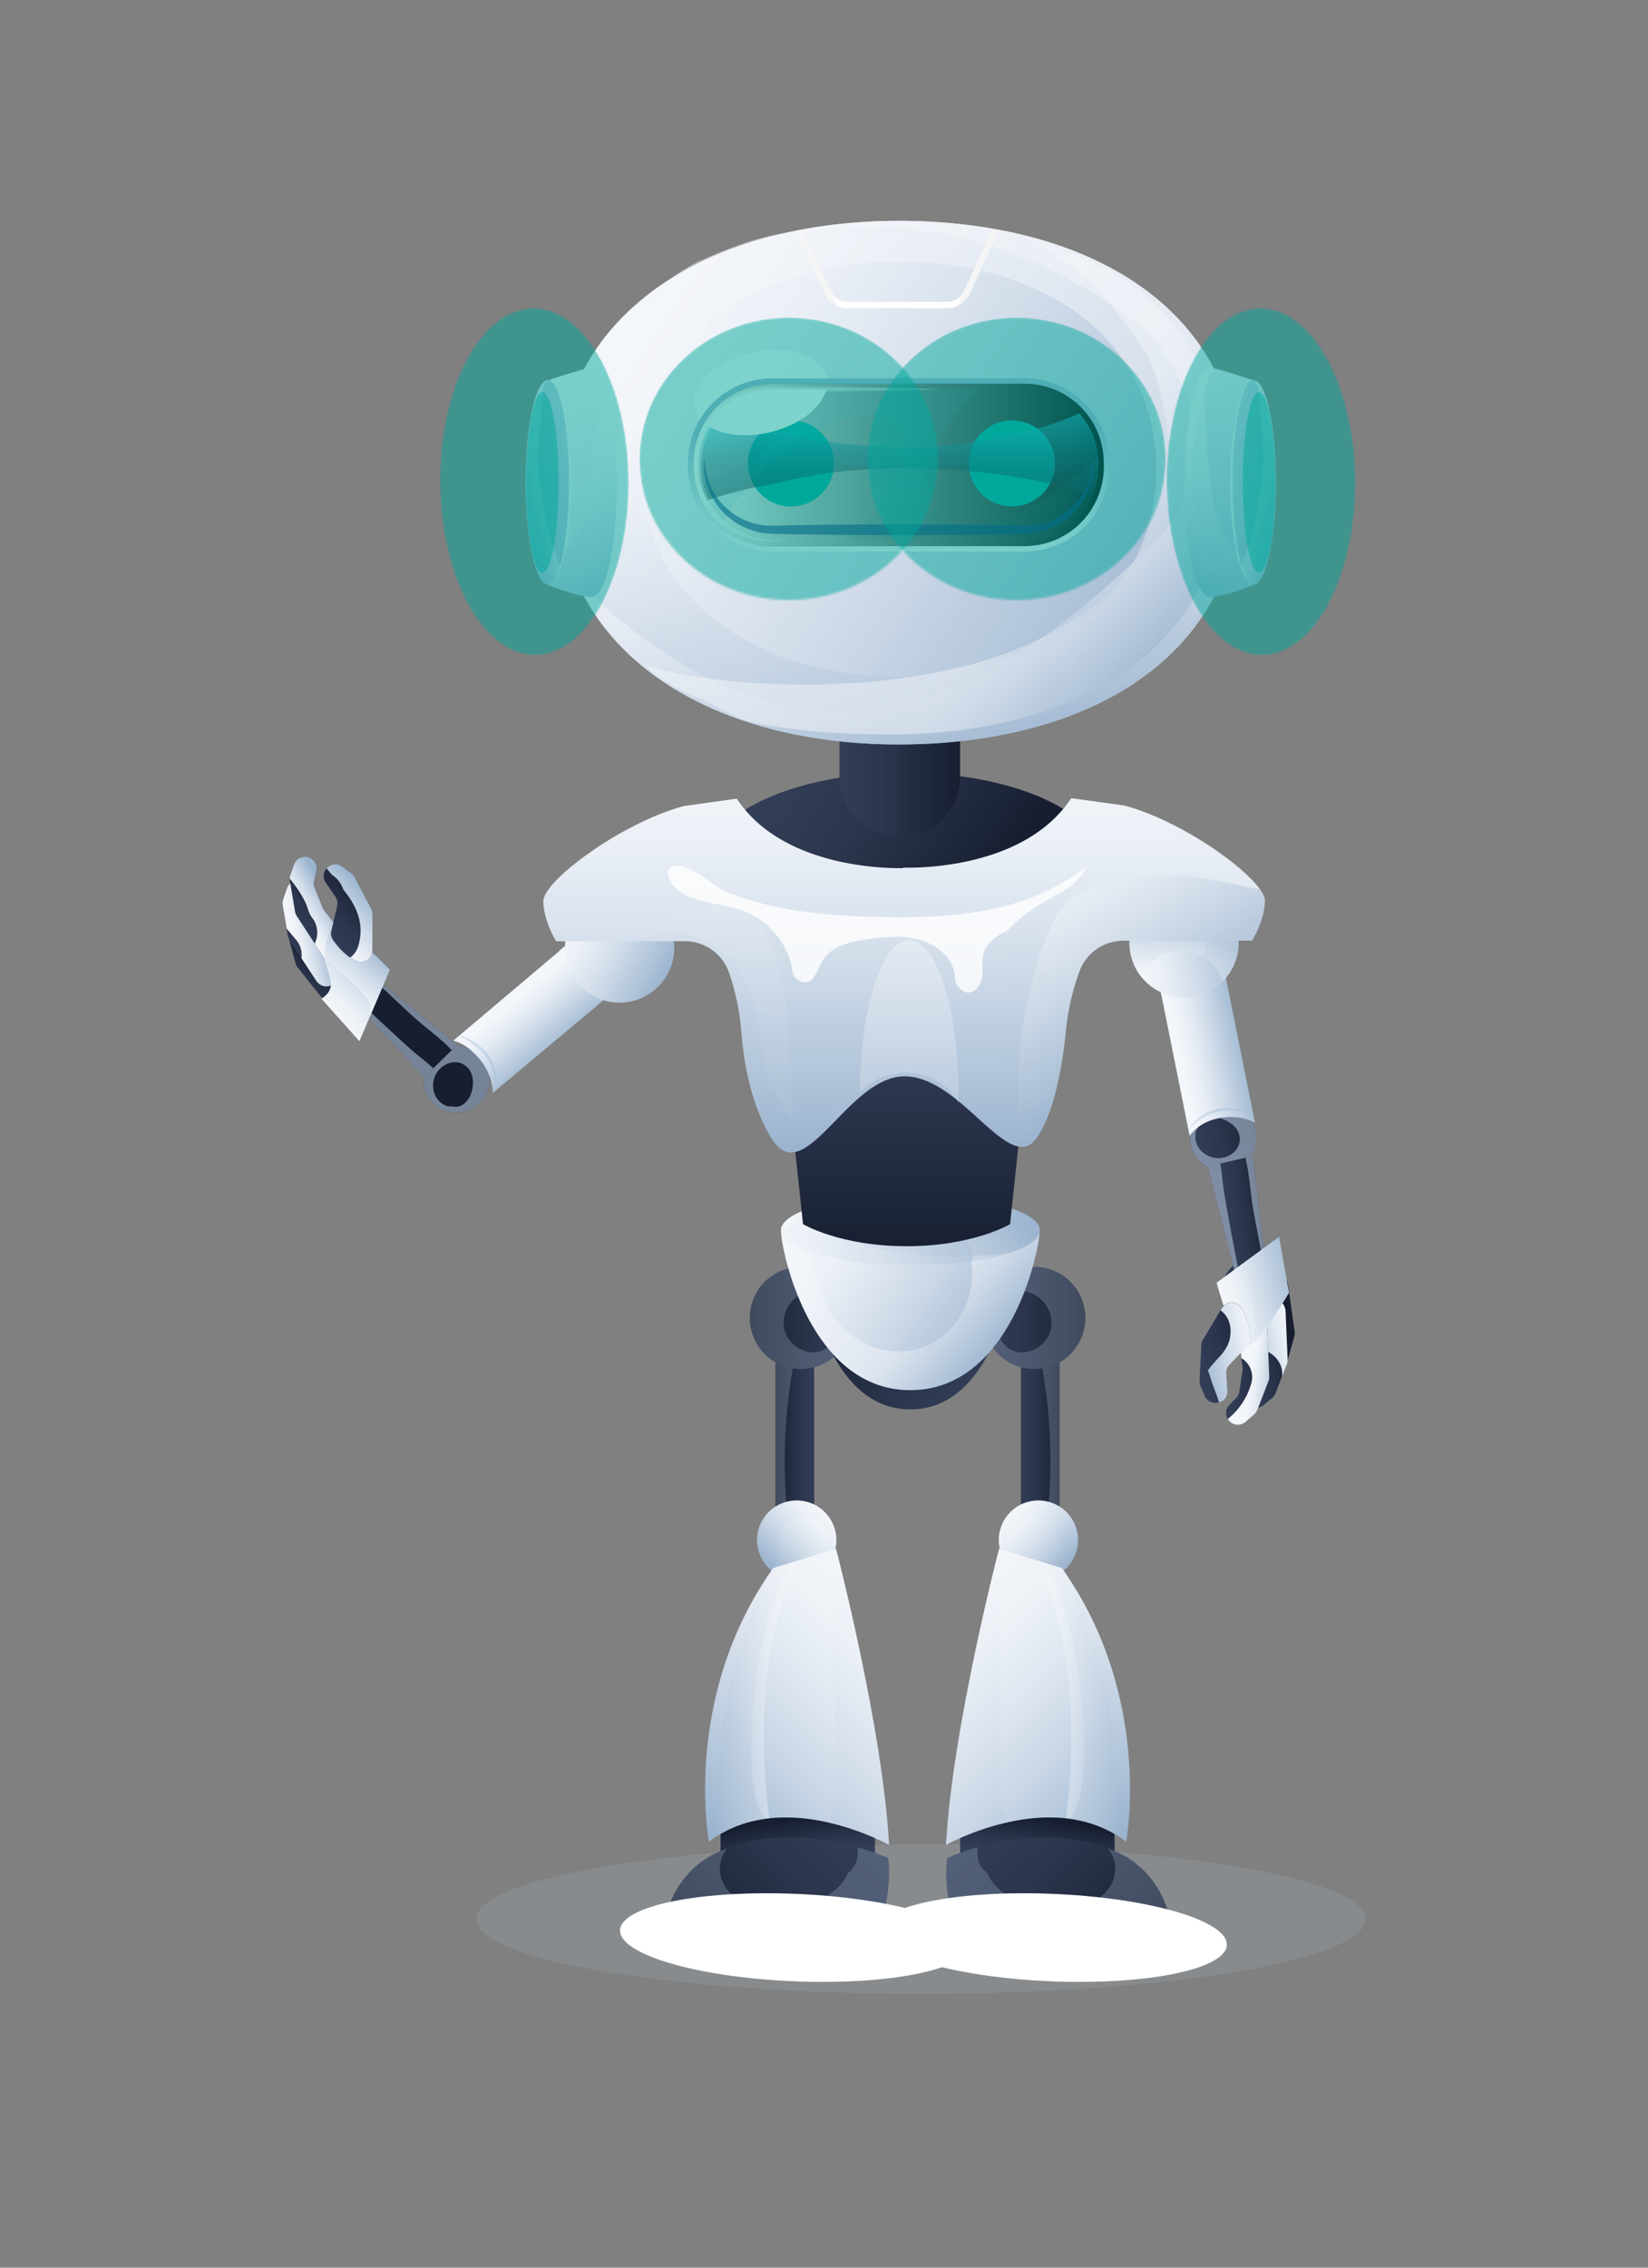 <svg xmlns="http://www.w3.org/2000/svg" xmlns:xlink="http://www.w3.org/1999/xlink" viewBox="0 0 800 1100"><rect x="0" y="0" width="800" height="1100" fill="#808080" stroke="none"/><defs><style>.cls-1{fill:url(#radial-gradient);}.cls-2{fill:url(#radial-gradient-2);}.cls-3{fill:url(#radial-gradient-3);}.cls-4{fill:url(#radial-gradient-4);}.cls-5{fill:none;}.cls-6{isolation:isolate;}.cls-7{fill:url(#linear-gradient);}.cls-47,.cls-8{fill:#9eb0c5;}.cls-102,.cls-103,.cls-105,.cls-106,.cls-110,.cls-113,.cls-13,.cls-15,.cls-17,.cls-19,.cls-23,.cls-25,.cls-26,.cls-28,.cls-32,.cls-34,.cls-36,.cls-37,.cls-39,.cls-41,.cls-43,.cls-44,.cls-47,.cls-50,.cls-52,.cls-53,.cls-54,.cls-60,.cls-62,.cls-63,.cls-64,.cls-68,.cls-71,.cls-72,.cls-77,.cls-78,.cls-79,.cls-8,.cls-80,.cls-81,.cls-82,.cls-84,.cls-85,.cls-87,.cls-88,.cls-89,.cls-92,.cls-97{mix-blend-mode:multiply;}.cls-70,.cls-8{opacity:0.7;}.cls-9{fill:url(#linear-gradient-2);}.cls-10{fill:url(#linear-gradient-3);}.cls-11{fill:url(#linear-gradient-4);}.cls-12{fill:url(#linear-gradient-5);}.cls-13{fill:url(#linear-gradient-6);}.cls-14{fill:url(#linear-gradient-7);}.cls-15{fill:url(#linear-gradient-8);}.cls-16{fill:url(#linear-gradient-9);}.cls-17{fill:url(#linear-gradient-10);}.cls-18{fill:url(#linear-gradient-11);}.cls-19{fill:url(#linear-gradient-12);}.cls-20{fill:url(#linear-gradient-13);}.cls-21{fill:url(#linear-gradient-14);}.cls-22{fill:url(#linear-gradient-15);}.cls-102,.cls-103,.cls-105,.cls-106,.cls-107,.cls-108,.cls-110,.cls-112,.cls-113,.cls-23,.cls-25,.cls-26,.cls-36,.cls-37,.cls-41,.cls-43,.cls-50,.cls-52,.cls-53,.cls-54,.cls-60,.cls-62,.cls-63,.cls-64,.cls-68,.cls-71,.cls-72,.cls-77,.cls-80,.cls-81,.cls-82,.cls-87,.cls-88,.cls-89,.cls-94,.cls-95{opacity:0.5;}.cls-23{fill:url(#linear-gradient-16);}.cls-24{fill:url(#linear-gradient-17);}.cls-25{fill:url(#linear-gradient-18);}.cls-26{fill:url(#linear-gradient-19);}.cls-27{fill:url(#linear-gradient-20);}.cls-28{opacity:0.4;}.cls-29{fill:#9ebcd6;}.cls-30{fill:url(#linear-gradient-21);}.cls-31{fill:url(#linear-gradient-22);}.cls-32{fill:url(#linear-gradient-23);}.cls-33{fill:url(#linear-gradient-24);}.cls-34{fill:url(#linear-gradient-25);}.cls-35{fill:url(#linear-gradient-26);}.cls-36{fill:url(#linear-gradient-27);}.cls-37{fill:url(#linear-gradient-28);}.cls-38{fill:url(#linear-gradient-29);}.cls-39{fill:url(#linear-gradient-30);}.cls-40{fill:url(#linear-gradient-31);}.cls-41{fill:url(#linear-gradient-32);}.cls-42{fill:url(#linear-gradient-33);}.cls-43{fill:url(#linear-gradient-34);}.cls-44{fill:#99a3ab;}.cls-44,.cls-47{opacity:0.3;}.cls-45{fill:url(#linear-gradient-35);}.cls-46{fill:url(#linear-gradient-36);}.cls-48{fill:url(#linear-gradient-37);}.cls-49{fill:url(#linear-gradient-38);}.cls-50{fill:url(#linear-gradient-39);}.cls-51{fill:url(#linear-gradient-40);}.cls-52{fill:url(#linear-gradient-41);}.cls-53{fill:url(#linear-gradient-42);}.cls-54{fill:url(#linear-gradient-43);}.cls-55{fill:url(#linear-gradient-44);}.cls-56{fill:url(#linear-gradient-45);}.cls-57{fill:url(#linear-gradient-46);}.cls-58{fill:url(#linear-gradient-47);}.cls-59{fill:url(#linear-gradient-48);}.cls-60{fill:url(#linear-gradient-49);}.cls-61{fill:url(#linear-gradient-50);}.cls-62{fill:url(#linear-gradient-51);}.cls-63{fill:url(#linear-gradient-52);}.cls-64{fill:url(#linear-gradient-53);}.cls-65{fill:url(#linear-gradient-54);}.cls-66{fill:url(#linear-gradient-55);}.cls-67{fill:url(#linear-gradient-56);}.cls-68{fill:url(#linear-gradient-57);}.cls-69,.cls-70{fill:url(#linear-gradient-58);}.cls-112,.cls-70,.cls-94,.cls-95,.cls-99{mix-blend-mode:screen;}.cls-71{fill:url(#linear-gradient-60);}.cls-72{fill:url(#linear-gradient-61);}.cls-73{fill:url(#linear-gradient-62);}.cls-74{fill:url(#linear-gradient-63);}.cls-75{fill:url(#linear-gradient-64);}.cls-76{fill:url(#linear-gradient-65);}.cls-77{fill:url(#linear-gradient-66);}.cls-78,.cls-79{opacity:0.2;}.cls-78{fill:url(#linear-gradient-67);}.cls-79{fill:url(#linear-gradient-68);}.cls-80{fill:url(#linear-gradient-69);}.cls-81{fill:url(#linear-gradient-70);}.cls-82{fill:url(#linear-gradient-71);}.cls-83,.cls-96{fill:#fff;}.cls-83{opacity:0.8;}.cls-84{fill:url(#radial-gradient-5);}.cls-85{fill:url(#radial-gradient-6);}.cls-86{fill:url(#linear-gradient-72);}.cls-87{fill:url(#linear-gradient-73);}.cls-88{fill:url(#linear-gradient-74);}.cls-89{fill:url(#linear-gradient-75);}.cls-90{fill:url(#linear-gradient-76);}.cls-91{fill:#2c2a46;}.cls-92{fill:url(#White_Black);}.cls-107,.cls-93{fill:#00a99d;}.cls-94{fill:url(#linear-gradient-77);}.cls-97{opacity:0.6;}.cls-98{fill:#002d73;}.cls-99{opacity:0.1;fill:url(#linear-gradient-78);}.cls-100{clip-path:url(#clip-path);}.cls-101{fill:url(#linear-gradient-79);}.cls-102{fill:url(#linear-gradient-80);}.cls-103{fill:url(#linear-gradient-81);}.cls-104,.cls-105{fill:url(#linear-gradient-82);}.cls-106{fill:url(#linear-gradient-84);}.cls-109{fill:url(#linear-gradient-85);}.cls-110{fill:url(#linear-gradient-86);}.cls-111,.cls-112{fill:url(#linear-gradient-87);}.cls-113{fill:url(#linear-gradient-89);}.cls-114{mask:url(#mask);}.cls-115{mask:url(#mask-2);}.cls-116{mask:url(#mask-3);}.cls-117{mask:url(#mask-4);}.cls-118{fill:#f5f5f5;}</style><radialGradient id="radial-gradient" cx="34599.48" cy="-16211.81" r="279.97" gradientTransform="matrix(0.16, 0, 0, 0.3, -5026.02, 5143.14)" gradientUnits="userSpaceOnUse"><stop offset="0.15" stop-color="#fff"/><stop offset="0.2" stop-color="#dadada"/><stop offset="0.28" stop-color="#a8a8a8"/><stop offset="0.37" stop-color="#7b7b7b"/><stop offset="0.46" stop-color="#555"/><stop offset="0.55" stop-color="#363636"/><stop offset="0.65" stop-color="#1e1e1e"/><stop offset="0.75" stop-color="#0d0d0d"/><stop offset="0.86" stop-color="#030303"/><stop offset="1"/></radialGradient><radialGradient id="radial-gradient-2" cx="32445.61" cy="-16218.97" r="279.96" xlink:href="#radial-gradient"/><radialGradient id="radial-gradient-3" cx="30754.91" cy="-21174.37" r="279.97" gradientTransform="matrix(0.26, 0, 0, 0.24, -7434.19, 5450.05)" xlink:href="#radial-gradient"/><radialGradient id="radial-gradient-4" cx="30327.96" cy="-21176.99" r="279.98" gradientTransform="matrix(0.26, 0, 0, 0.24, -7434.19, 5450.05)" xlink:href="#radial-gradient"/><linearGradient id="linear-gradient" x1="10426.17" y1="971.11" x2="10458.37" y2="971.11" gradientTransform="matrix(0.69, -0.72, -0.72, -0.69, -6303.41, 8733.89)" gradientUnits="userSpaceOnUse"><stop offset="0" stop-color="#323d57"/><stop offset="0.34" stop-color="#2c364e"/><stop offset="0.88" stop-color="#1b2336"/><stop offset="1" stop-color="#171e30"/></linearGradient><linearGradient id="linear-gradient-2" x1="10426.68" y1="1046.78" x2="10458.89" y2="1046.78" xlink:href="#linear-gradient"/><linearGradient id="linear-gradient-3" x1="9938.73" y1="1102.28" x2="9961.17" y2="1102.28" gradientTransform="matrix(0.69, -0.72, -0.79, -0.64, -5819.21, 8385.74)" xlink:href="#linear-gradient"/><linearGradient id="linear-gradient-4" x1="-1264.93" y1="2741.39" x2="-1236.51" y2="2741.39" gradientTransform="matrix(0.66, -0.75, -0.75, -0.66, 3035.83, 1349.2)" xlink:href="#linear-gradient"/><linearGradient id="linear-gradient-5" x1="-782.24" y1="2653.62" x2="-753.81" y2="2653.62" gradientTransform="matrix(0.73, -0.68, -0.68, -0.73, 2521, 1872.86)" xlink:href="#linear-gradient"/><linearGradient id="linear-gradient-6" x1="-778.68" y1="2659.87" x2="-764.17" y2="2651.37" gradientTransform="matrix(0.73, -0.68, -0.68, -0.73, 2521, 1872.86)" gradientUnits="userSpaceOnUse"><stop offset="0" stop-color="#f3f6fa"/><stop offset="0.19" stop-color="#eaeff6"/><stop offset="0.48" stop-color="#d2ddea"/><stop offset="0.86" stop-color="#abc0d7"/><stop offset="1" stop-color="#9bb4cf"/></linearGradient><linearGradient id="linear-gradient-7" x1="-771.79" y1="2659.74" x2="-743.36" y2="2659.74" gradientTransform="matrix(0.73, -0.68, -0.68, -0.73, 2521, 1872.86)" xlink:href="#linear-gradient"/><linearGradient id="linear-gradient-8" x1="-767.49" y1="2661.99" x2="-751.97" y2="2658.48" xlink:href="#linear-gradient-6"/><linearGradient id="linear-gradient-9" x1="-786.74" y1="2624.12" x2="-752.37" y2="2624.12" gradientTransform="matrix(0.73, -0.68, -0.68, -0.73, 2521, 1872.86)" gradientUnits="userSpaceOnUse"><stop offset="0" stop-color="#f3f6fa"/><stop offset="0.19" stop-color="#edf2f7"/><stop offset="0.42" stop-color="#dee6f0"/><stop offset="0.69" stop-color="#c3d2e3"/><stop offset="0.97" stop-color="#9fb7d1"/><stop offset="1" stop-color="#9bb4cf"/></linearGradient><linearGradient id="linear-gradient-10" x1="-776.79" y1="2625.93" x2="-747.76" y2="2629.43" xlink:href="#linear-gradient-6"/><linearGradient id="linear-gradient-11" x1="-763.1" y1="2649" x2="-734.04" y2="2649" gradientTransform="matrix(0.73, -0.68, -0.68, -0.73, 2521, 1872.86)" xlink:href="#linear-gradient"/><linearGradient id="linear-gradient-12" x1="-763.1" y1="2649" x2="-734.04" y2="2649" xlink:href="#linear-gradient-6"/><linearGradient id="linear-gradient-13" x1="1795.85" y1="1064.59" x2="1828.04" y2="1064.59" gradientTransform="matrix(0.98, -0.2, 0.2, 0.98, -1392.45, -134.57)" xlink:href="#linear-gradient"/><linearGradient id="linear-gradient-14" x1="1796.36" y1="1140.25" x2="1828.55" y2="1140.25" gradientTransform="matrix(0.98, -0.2, 0.2, 0.98, -1392.45, -134.57)" xlink:href="#linear-gradient"/><linearGradient id="linear-gradient-15" x1="1796.15" y1="1024.22" x2="1828.49" y2="1024.22" gradientTransform="matrix(0.98, -0.2, 0.2, 0.98, -1392.45, -134.57)" xlink:href="#linear-gradient-6"/><linearGradient id="linear-gradient-16" x1="1796.15" y1="1024.22" x2="1828.49" y2="1024.22" gradientTransform="matrix(0.98, -0.2, 0.2, 0.98, -1392.45, -134.57)" xlink:href="#linear-gradient-6"/><linearGradient id="linear-gradient-17" x1="1785.44" y1="968" x2="1838.46" y2="968" gradientTransform="matrix(0.98, -0.2, 0.2, 0.98, -1392.45, -134.57)" xlink:href="#linear-gradient-6"/><linearGradient id="linear-gradient-18" x1="577.14" y1="471.19" x2="573.02" y2="447.03" gradientTransform="matrix(1, 0, 0, 1, 0, 0)" xlink:href="#linear-gradient-6"/><linearGradient id="linear-gradient-19" x1="1785.44" y1="968" x2="1838.46" y2="968" gradientTransform="matrix(0.98, -0.2, 0.2, 0.98, -1392.45, -134.57)" xlink:href="#linear-gradient-6"/><linearGradient id="linear-gradient-20" x1="1316.17" y1="1194.5" x2="1338.62" y2="1194.5" gradientTransform="matrix(0.98, -0.2, 0.12, 1.01, -838.97, -356.76)" xlink:href="#linear-gradient"/><linearGradient id="linear-gradient-21" x1="-2192.98" y1="682.39" x2="-2164.55" y2="682.39" gradientTransform="matrix(-0.95, 0.3, 0.3, 0.95, -1665.89, 657.78)" gradientUnits="userSpaceOnUse"><stop offset="0" stop-color="#171e30"/><stop offset="0.12" stop-color="#1b2336"/><stop offset="0.66" stop-color="#2c364e"/><stop offset="1" stop-color="#323d57"/></linearGradient><linearGradient id="linear-gradient-22" x1="-1509.59" y1="515.3" x2="-1481.17" y2="515.3" gradientTransform="matrix(-0.98, 0.21, 0.21, 0.98, -956.63, 470)" xlink:href="#linear-gradient-21"/><linearGradient id="linear-gradient-23" x1="-1509.59" y1="509.18" x2="-1481.16" y2="509.18" gradientTransform="matrix(-0.98, 0.21, 0.21, 0.98, -956.63, 470)" xlink:href="#linear-gradient-6"/><linearGradient id="linear-gradient-24" x1="-1499.14" y1="521.43" x2="-1470.72" y2="521.43" gradientTransform="matrix(-0.98, 0.21, 0.21, 0.98, -956.63, 470)" xlink:href="#linear-gradient-21"/><linearGradient id="linear-gradient-25" x1="1886.89" y1="519.94" x2="1899.99" y2="524.5" gradientTransform="matrix(0.98, -0.21, 0.21, 0.98, -1351.37, 556.4)" xlink:href="#linear-gradient-6"/><linearGradient id="linear-gradient-26" x1="1881.11" y1="485.73" x2="1921.14" y2="485" gradientTransform="matrix(0.98, -0.21, 0.21, 0.98, -1351.37, 556.4)" xlink:href="#linear-gradient-9"/><linearGradient id="linear-gradient-27" x1="1881.11" y1="485.78" x2="1921.14" y2="485.05" gradientTransform="matrix(0.98, -0.21, 0.21, 0.98, -1351.37, 556.4)" xlink:href="#linear-gradient-6"/><linearGradient id="linear-gradient-28" x1="1881.09" y1="484.83" x2="1921.12" y2="484.11" gradientTransform="matrix(0.98, -0.21, 0.21, 0.98, -1351.37, 556.4)" xlink:href="#linear-gradient-6"/><linearGradient id="linear-gradient-29" x1="-1490.45" y1="510.69" x2="-1461.39" y2="510.69" gradientTransform="matrix(-0.98, 0.21, 0.21, 0.98, -956.63, 470)" xlink:href="#linear-gradient-21"/><linearGradient id="linear-gradient-30" x1="-1490.45" y1="510.66" x2="-1461.39" y2="510.66" gradientTransform="matrix(-0.98, 0.21, 0.21, 0.98, -956.63, 470)" xlink:href="#linear-gradient-6"/><linearGradient id="linear-gradient-31" x1="-4150.7" y1="-2643.11" x2="-4118.64" y2="-2643.11" gradientTransform="matrix(0.64, 0.77, -0.77, 0.64, 884.13, 5361.78)" xlink:href="#linear-gradient-6"/><linearGradient id="linear-gradient-32" x1="-4150.97" y1="-2642.54" x2="-4118.64" y2="-2642.54" gradientTransform="matrix(0.64, 0.77, -0.77, 0.64, 884.13, 5361.78)" xlink:href="#linear-gradient-6"/><linearGradient id="linear-gradient-33" x1="-469.79" y1="-3115.5" x2="-416.76" y2="-3115.5" gradientTransform="translate(-809.47 3404.45) rotate(28.76)" xlink:href="#linear-gradient-6"/><linearGradient id="linear-gradient-34" x1="-469.79" y1="-3115.5" x2="-416.76" y2="-3115.5" gradientTransform="translate(-809.47 3404.45) rotate(28.76)" xlink:href="#linear-gradient-6"/><linearGradient id="linear-gradient-35" x1="501.86" y1="902.18" x2="505.07" y2="882.39" gradientTransform="matrix(1, 0, 0, 1, 0, 0)" xlink:href="#linear-gradient"/><linearGradient id="linear-gradient-36" x1="495.6" y1="692.8" x2="514.37" y2="692.8" gradientTransform="matrix(1, 0, 0, 1, 0, 0)" xlink:href="#linear-gradient"/><linearGradient id="linear-gradient-37" x1="477.31" y1="639.3" x2="526.86" y2="639.3" gradientTransform="matrix(1, 0, 0, 1, 0, 0)" xlink:href="#linear-gradient"/><linearGradient id="linear-gradient-38" x1="490.69" y1="733.67" x2="517.02" y2="760" gradientTransform="matrix(1, 0, 0, 1, 0, 0)" xlink:href="#linear-gradient-9"/><linearGradient id="linear-gradient-39" x1="490.69" y1="733.67" x2="517.02" y2="760" gradientTransform="matrix(1, 0, 0, 1, 0, 0)" xlink:href="#linear-gradient-6"/><linearGradient id="linear-gradient-40" x1="448.62" y1="789.04" x2="547.35" y2="887.77" gradientTransform="matrix(1, 0, 0, 1, 0, 0)" xlink:href="#linear-gradient-9"/><linearGradient id="linear-gradient-41" x1="512.51" y1="823.46" x2="547.37" y2="823.99" gradientTransform="matrix(1, 0, 0, 1, 0, 0)" xlink:href="#linear-gradient-6"/><linearGradient id="linear-gradient-42" x1="442.6" y1="795.05" x2="541.33" y2="893.78" gradientTransform="matrix(1, 0, 0, 1, 0, 0)" xlink:href="#linear-gradient-6"/><linearGradient id="linear-gradient-43" x1="466.9" y1="770.75" x2="565.64" y2="869.48" gradientTransform="matrix(1, 0, 0, 1, 0, 0)" xlink:href="#linear-gradient-6"/><linearGradient id="linear-gradient-44" x1="474.39" y1="887.68" x2="545.36" y2="958.64" gradientTransform="matrix(1, 0, 0, 1, 0, 0)" xlink:href="#linear-gradient"/><linearGradient id="linear-gradient-45" x1="-2443.41" y1="902.18" x2="-2440.2" y2="882.39" gradientTransform="matrix(1, 0, 0, -1, 2828.95, 1783.24)" xlink:href="#linear-gradient"/><linearGradient id="linear-gradient-46" x1="-2449.67" y1="692.8" x2="-2430.92" y2="692.8" gradientTransform="matrix(1, 0, 0, -1, 2826.14, 1385.61)" xlink:href="#linear-gradient"/><linearGradient id="linear-gradient-47" x1="-2467.97" y1="639.3" x2="-2418.43" y2="639.3" gradientTransform="matrix(-1, 0, 0, 1, -2054.45, 0)" xlink:href="#linear-gradient"/><linearGradient id="linear-gradient-48" x1="-2454.59" y1="733.67" x2="-2428.26" y2="760" gradientTransform="matrix(-1, 0, 0, 1, -2054.45, 0)" xlink:href="#linear-gradient-9"/><linearGradient id="linear-gradient-49" x1="-2454.59" y1="733.67" x2="-2428.26" y2="760" gradientTransform="matrix(-1, 0, 0, 1, -2054.45, 0)" xlink:href="#linear-gradient-6"/><linearGradient id="linear-gradient-50" x1="-2496.67" y1="789.04" x2="-2397.94" y2="887.76" gradientTransform="matrix(-1, 0, 0, 1, -2054.45, 0)" xlink:href="#linear-gradient-9"/><linearGradient id="linear-gradient-51" x1="-2432.77" y1="823.46" x2="-2397.9" y2="823.99" gradientTransform="matrix(-1, 0, 0, 1, -2054.45, 0)" xlink:href="#linear-gradient-6"/><linearGradient id="linear-gradient-52" x1="-2502.67" y1="795.05" x2="-2403.95" y2="893.78" gradientTransform="matrix(-1, 0, 0, 1, -2054.45, 0)" xlink:href="#linear-gradient-6"/><linearGradient id="linear-gradient-53" x1="-2478.37" y1="770.75" x2="-2379.65" y2="869.47" gradientTransform="matrix(-1, 0, 0, 1, -2054.45, 0)" xlink:href="#linear-gradient-6"/><linearGradient id="linear-gradient-54" x1="-2470.89" y1="887.67" x2="-2399.92" y2="958.64" gradientTransform="matrix(-1, 0, 0, 1, -2054.45, 0)" xlink:href="#linear-gradient"/><linearGradient id="linear-gradient-55" x1="410.1" y1="618.32" x2="478.87" y2="666.32" gradientTransform="matrix(1, 0, 0, 1, 0, 0)" xlink:href="#linear-gradient-21"/><linearGradient id="linear-gradient-56" x1="399.89" y1="588.05" x2="490.73" y2="651.45" gradientTransform="matrix(1, 0, 0, 1, 0, 0)" xlink:href="#linear-gradient-6"/><linearGradient id="linear-gradient-57" x1="457.32" y1="628.43" x2="484.76" y2="654.64" gradientTransform="matrix(1, 0, 0, 1, 0, 0)" xlink:href="#linear-gradient-6"/><linearGradient id="linear-gradient-58" x1="369.56" y1="596.82" x2="506.74" y2="596.82" gradientTransform="matrix(1, 0, 0, 1, 0, 0)" xlink:href="#linear-gradient-6"/><linearGradient id="linear-gradient-60" x1="438.31" y1="602.53" x2="458.21" y2="571.1" gradientTransform="matrix(1, 0, 0, 1, 0, 0)" xlink:href="#linear-gradient-6"/><linearGradient id="linear-gradient-61" x1="329.97" y1="594.65" x2="503.91" y2="594.65" gradientTransform="matrix(1, 0, 0, 1, 0, 0)" xlink:href="#linear-gradient-6"/><linearGradient id="linear-gradient-62" x1="440.07" y1="488.41" x2="440.07" y2="607.26" gradientTransform="matrix(1, 0, 0, 1, 0, 0)" xlink:href="#linear-gradient"/><linearGradient id="linear-gradient-63" x1="381.74" y1="380.78" x2="472.37" y2="440.34" gradientTransform="matrix(1, 0, 0, 1, 0, 0)" xlink:href="#linear-gradient"/><linearGradient id="linear-gradient-64" x1="407.52" y1="361.85" x2="466.06" y2="361.85" gradientTransform="matrix(1, 0, 0, 1, 0, 0)" xlink:href="#linear-gradient"/><linearGradient id="linear-gradient-65" x1="438.88" y1="378.06" x2="438.88" y2="556.72" gradientTransform="matrix(1, 0, 0, 1, 0, 0)" xlink:href="#linear-gradient-6"/><linearGradient id="linear-gradient-66" x1="544.18" y1="378.06" x2="544.18" y2="556.72" gradientTransform="matrix(1, 0, 0, 1, 0, 0)" xlink:href="#linear-gradient-6"/><linearGradient id="linear-gradient-67" x1="335.65" y1="378.05" x2="335.65" y2="556.72" gradientTransform="matrix(1, 0, 0, 1, 0, 0)" xlink:href="#linear-gradient-6"/><linearGradient id="linear-gradient-68" x1="345.34" y1="416.45" x2="305.21" y2="554.98" gradientTransform="matrix(1, 0, 0, 1, 0, 0)" xlink:href="#linear-gradient-6"/><linearGradient id="linear-gradient-69" x1="402.64" y1="445.4" x2="535.66" y2="520.3" gradientTransform="matrix(1, 0, 0, 1, 0, 0)" xlink:href="#linear-gradient-6"/><linearGradient id="linear-gradient-70" x1="503.12" y1="442.13" x2="556.2" y2="497.8" gradientTransform="matrix(1, 0, 0, 1, 0, 0)" xlink:href="#linear-gradient-6"/><linearGradient id="linear-gradient-71" x1="441.42" y1="447.95" x2="441.42" y2="604.07" gradientTransform="matrix(1, 0, 0, 1, 0, 0)" xlink:href="#linear-gradient-6"/><radialGradient id="radial-gradient-5" cx="830.42" cy="-20521.39" r="91.28" gradientTransform="matrix(0.93, 0.04, -0.01, 0.23, -464.89, 5671.98)" gradientUnits="userSpaceOnUse"><stop offset="0" stop-color="#627487"/><stop offset="0.14" stop-color="#8795a3"/><stop offset="0.34" stop-color="#b2bbc4"/><stop offset="0.52" stop-color="#d3d8de"/><stop offset="0.7" stop-color="#ebeef0"/><stop offset="0.86" stop-color="#fafbfb"/><stop offset="1" stop-color="#fff"/></radialGradient><radialGradient id="radial-gradient-6" cx="696.57" cy="-20498.51" r="91.28" xlink:href="#radial-gradient-5"/><linearGradient id="linear-gradient-72" x1="318.84" y1="156.07" x2="566.86" y2="320.08" gradientTransform="matrix(1, 0, 0, 1, 0, 0)" xlink:href="#linear-gradient-6"/><linearGradient id="linear-gradient-73" x1="436.2" y1="210.83" x2="436.2" y2="370.6" gradientTransform="matrix(1, 0, 0, 1, 0, 0)" xlink:href="#linear-gradient-6"/><linearGradient id="linear-gradient-74" x1="444.48" y1="267.98" x2="468.98" y2="369.25" gradientTransform="matrix(1, 0, 0, 1, 0, 0)" xlink:href="#linear-gradient-6"/><linearGradient id="linear-gradient-75" x1="498.85" y1="275.45" x2="559.08" y2="315.03" gradientTransform="matrix(1, 0, 0, 1, 0, 0)" xlink:href="#linear-gradient-6"/><linearGradient id="linear-gradient-76" x1="436.21" y1="270.39" x2="436.21" y2="207.19" gradientTransform="translate(210.69 661.72) rotate(-90)" xlink:href="#linear-gradient-6"/><linearGradient id="White_Black" x1="336.62" y1="225.52" x2="535.78" y2="225.52" gradientUnits="userSpaceOnUse"><stop offset="0" stop-color="#fff"/><stop offset="1"/></linearGradient><linearGradient id="linear-gradient-77" x1="436.2" y1="200.4" x2="436.2" y2="238.75" gradientUnits="userSpaceOnUse"><stop offset="0" stop-color="#2adeff"/><stop offset="0.06" stop-color="#29cfef"/><stop offset="0.31" stop-color="#2291ac"/><stop offset="0.54" stop-color="#1d5f77"/><stop offset="0.74" stop-color="#1a3c50"/><stop offset="0.9" stop-color="#182639"/><stop offset="1" stop-color="#171e30"/></linearGradient><linearGradient id="linear-gradient-78" x1="436.38" y1="191.57" x2="436.38" y2="282.45" gradientUnits="userSpaceOnUse"><stop offset="0" stop-color="#2adeff"/><stop offset="0.1" stop-color="#29d6f6"/><stop offset="0.26" stop-color="#27bfde"/><stop offset="0.46" stop-color="#239bb7"/><stop offset="0.7" stop-color="#1e6980"/><stop offset="0.96" stop-color="#18293c"/><stop offset="1" stop-color="#171e30"/></linearGradient><clipPath id="clip-path"><path class="cls-5" d="M375,262.22a35.75,35.75,0,0,1-35.7-35.71v-2A35.75,35.75,0,0,1,375,188.81H497.44a35.75,35.75,0,0,1,35.71,35.71v2a35.75,35.75,0,0,1-35.71,35.71Z"/></clipPath><linearGradient id="linear-gradient-79" x1="565.48" y1="141.61" x2="610.65" y2="282.8" gradientTransform="matrix(1, 0, 0, 1, 0, 0)" xlink:href="#linear-gradient-6"/><linearGradient id="linear-gradient-80" x1="600.26" y1="221.45" x2="576.58" y2="281.3" gradientTransform="matrix(1, 0, 0, 1, 0, 0)" xlink:href="#linear-gradient-6"/><linearGradient id="linear-gradient-81" x1="596.85" y1="220.1" x2="573.17" y2="279.95" gradientTransform="matrix(1, 0, 0, 1, 0, 0)" xlink:href="#linear-gradient-6"/><linearGradient id="linear-gradient-82" x1="536.77" y1="214.81" x2="618.77" y2="236.74" gradientTransform="matrix(1, 0, 0, 1, 0, 0)" xlink:href="#linear-gradient-6"/><linearGradient id="linear-gradient-84" x1="608.19" y1="233.9" x2="626.6" y2="239.6" gradientTransform="matrix(1, 0, 0, 1, 0, 0)" xlink:href="#linear-gradient-6"/><linearGradient id="linear-gradient-85" x1="258.31" y1="188" x2="324.74" y2="334.33" gradientTransform="matrix(1, 0, 0, 1, 0, 0)" xlink:href="#linear-gradient-6"/><linearGradient id="linear-gradient-86" x1="-2531.55" y1="221.45" x2="-2555.23" y2="281.3" gradientTransform="matrix(-1, 0, 0, 1, -2257.32, 0)" xlink:href="#linear-gradient-6"/><linearGradient id="linear-gradient-87" x1="-2595.03" y1="214.82" x2="-2513.04" y2="236.74" gradientTransform="matrix(-1, 0, 0, 1, -2257.32, 0)" xlink:href="#linear-gradient-6"/><linearGradient id="linear-gradient-89" x1="-2523.62" y1="233.9" x2="-2505.21" y2="239.6" gradientTransform="matrix(-1, 0, 0, 1, -2257.32, 0)" xlink:href="#linear-gradient-6"/><mask id="mask" x="566.33" y="149.47" width="91.73" height="168.36" maskUnits="userSpaceOnUse"><path class="cls-1" d="M658.06,233.37c.26,46.5-20,84.31-45.36,84.46s-46.09-37.41-46.37-83.91,20-84.3,45.36-84.45S657.77,186.88,658.06,233.37Z"/></mask><mask id="mask-2" x="213.51" y="149.47" width="91.72" height="168.36" maskUnits="userSpaceOnUse"><path class="cls-2" d="M305.23,233.37c.28,46.5-20,84.31-45.35,84.46s-46.08-37.41-46.36-83.91,20-84.3,45.35-84.45S305,186.88,305.23,233.37Z"/></mask><mask id="mask-3" x="420.95" y="154.05" width="144.93" height="157.04" maskUnits="userSpaceOnUse"><path class="cls-3" d="M565.88,222.12c.24,37.83-32,68.7-72.05,68.93S421.18,260.82,421,223s32-68.7,72.06-68.94S565.67,184.29,565.88,222.12Z"/></mask><mask id="mask-4" x="310.45" y="154.05" width="144.94" height="157.04" maskUnits="userSpaceOnUse"><path class="cls-4" d="M455.39,222.12c.23,37.83-32,68.7-72.06,68.93S310.68,260.82,310.45,223s32-68.7,72.06-68.94S455.17,184.29,455.39,222.12Z"/></mask></defs><g class="cls-6"><g id="Layer_1" data-name="Layer 1"><path class="cls-7" d="M232.73,512a16.1,16.1,0,1,0,.49,22.76A16.09,16.09,0,0,0,232.73,512Z"/><path class="cls-8" d="M232.73,512a16.1,16.1,0,1,0,.49,22.76A16.09,16.09,0,0,0,232.73,512Zm-3.8,17.73a11.75,11.75,0,0,1-3.54,5.59,6.64,6.64,0,0,1-6.2,1.3,4.65,4.65,0,0,1-3-.42,10.13,10.13,0,0,1-5.72-7.21,12.23,12.23,0,0,1,.81-7.24c2.35-5.25,9.23-8.63,14.39-5C229.85,519.65,230.23,525.25,228.93,529.71Z"/><path class="cls-9" d="M178.47,459.24A16.1,16.1,0,1,0,179,482,16.1,16.1,0,0,0,178.47,459.24Z"/><polygon class="cls-10" points="205.97 522.51 222 506.72 177.46 470.63 167.62 481.84 205.97 522.51"/><path class="cls-8" d="M190,500.41c4.41,4,8.63,8.13,13.28,11.86,2.4,1.92,4.85,3.81,7.05,5.94l-4.38,4.3-38.34-40.67,1.1-1.25C175.94,487.08,182.79,493.91,190,500.41Z"/><path class="cls-8" d="M219.3,509.39c-5.57-5.87-12.54-10.68-18.43-16-8.09-7.3-15.77-15-23.92-22.19l.51-.57L222,506.72Z"/><path class="cls-11" d="M159.29,487.83l-14.73-18.41a5.48,5.48,0,0,1-1.06-2.08l-3.9-14.52a5.73,5.73,0,0,1,0-2.82l1.27-5.26a5.71,5.71,0,0,1,7.34-4.06h0a5.71,5.71,0,0,1,3.84,6.24l-.67,4.52a5.7,5.7,0,0,0,.58,3.46l4.83,9.27a5.51,5.51,0,0,0,.94,1.31l10.2,10.66a5.78,5.78,0,0,1,1.58,3.68l.2,4.35a5.7,5.7,0,0,1-9,4.93l-.23-.17A5.86,5.86,0,0,1,159.29,487.83Z"/><path class="cls-12" d="M153.49,475.76,140.58,456a5.73,5.73,0,0,1-.85-2.17L137.23,439a5.71,5.71,0,0,1,.23-2.81l1.78-5.11a5.68,5.68,0,0,1,7.68-3.35h0a5.71,5.71,0,0,1,3.23,6.58l-1.1,4.43a5.7,5.7,0,0,0,.25,3.51l3.91,9.69a6,6,0,0,0,.81,1.39l9.14,11.59a5.67,5.67,0,0,1,1.22,3.82l-.22,4.35a5.7,5.7,0,0,1-9.4,4l-.21-.18A6.1,6.1,0,0,1,153.49,475.76Z"/><path class="cls-13" d="M150.15,434.33l-1.1,4.43a5.7,5.7,0,0,0,.25,3.51l3.91,9.69a6,6,0,0,0,.81,1.39l9.14,11.59a5.67,5.67,0,0,1,1.22,3.82l-.22,4.35a5.7,5.7,0,0,1-9.4,4l-.21-.18a6.1,6.1,0,0,1-1.06-1.21l-7.15-10.93a11.35,11.35,0,0,0-2.85-9.21c-1.45-1.7-2.9-3.42-4.33-5.14L137.23,439a5.59,5.59,0,0,1,.24-2.81l1.77-5.11a5.69,5.69,0,0,1,10.91,3.23Z"/><path class="cls-14" d="M157,464.16l-12.91-19.74a5.66,5.66,0,0,1-.85-2.17l-2.5-14.83a5.71,5.71,0,0,1,.23-2.81l1.77-5.11a5.71,5.71,0,0,1,7.69-3.35h0a5.71,5.71,0,0,1,3.23,6.58l-1.1,4.43a5.71,5.71,0,0,0,.25,3.51l3.91,9.69a6,6,0,0,0,.81,1.39l9.14,11.59a5.67,5.67,0,0,1,1.22,3.82l-.22,4.35a5.7,5.7,0,0,1-9.39,4l-.22-.19A5.5,5.5,0,0,1,157,464.16Z"/><path class="cls-15" d="M153.63,422.73l-1.1,4.43a5.71,5.71,0,0,0,.25,3.51l3.91,9.69a6,6,0,0,0,.81,1.39l9.14,11.59a5.67,5.67,0,0,1,1.22,3.82l-.22,4.35a5.7,5.7,0,0,1-9.39,4l-.22-.19a5.5,5.5,0,0,1-1.06-1.2l-4.19-6.41a12,12,0,0,0-1.46-12.83c-1.45-1.86-1.92-4.59-2.88-6.72a48.9,48.9,0,0,0-4.46-7.58c-1.06-1.53-2.17-3-3.32-4.38a5.57,5.57,0,0,1,.28-1.63l1.77-5.11a5.7,5.7,0,0,1,10.92,3.23Z"/><path class="cls-16" d="M174.47,505.05l14.75-34.6s-20.8-23.06-27.6-19.72c-1.59.78-3.28,4.85-3.38,8,0,.7.33,5.46-.79,6.72.34,1.8,3.66,9,3.09,13-.54,3.84-4.52,6-4.52,6Z"/><path class="cls-17" d="M179.73,492.71a11,11,0,0,0-2.87-10,151.67,151.67,0,0,0-19.41-17.76c.71-7.35,2-14.12,4.17-14.77,5-1.46,27.6,20.31,27.6,20.31Z"/><path class="cls-18" d="M180.76,461.12l.06-17.85a5.43,5.43,0,0,0-.64-2.59l-8.07-15.29a5.59,5.59,0,0,0-1.6-1.85l-4.4-3.25a5.5,5.5,0,0,0-7.57,1l-.23.29a5.49,5.49,0,0,0-.22,6.51l4.79,7a5.5,5.5,0,0,1,.81,4.37l-2.85,12.12a5.43,5.43,0,0,0,.84,4.41c2.07,3,6.33,8.21,11.65,10.27A5.5,5.5,0,0,0,180.76,461.12Z"/><path class="cls-19" d="M172.11,425.39l8.07,15.29a5.43,5.43,0,0,1,.64,2.59l-.06,17.85a5.5,5.5,0,0,1-7.43,5.15A17,17,0,0,1,170,464.5a11.07,11.07,0,0,0,4.1-6.24c2.87-10.56-1.27-19.18-7.48-26.82a13.54,13.54,0,0,0-5.5-7.08c-.84-1-1.69-2.08-2.57-3.09a5.49,5.49,0,0,1,7.54-1l4.4,3.25A5.59,5.59,0,0,1,172.11,425.39Z"/><path class="cls-20" d="M609.59,548.84a16.1,16.1,0,1,1-19-12.61A16.09,16.09,0,0,1,609.59,548.84Z"/><path class="cls-8" d="M590.64,536.23a16.1,16.1,0,1,0,19,12.61A16.11,16.11,0,0,0,590.64,536.23Zm11.19,16c.28,6.29-6.25,10.29-11.94,9.46a12.2,12.2,0,0,1-6.56-3.2,10.13,10.13,0,0,1-3-8.69,4.7,4.7,0,0,1,1.22-2.73,6.7,6.7,0,0,1,4.43-4.54,11.79,11.79,0,0,1,6.61,0C597.06,543.84,601.57,547.16,601.83,552.23Z"/><path class="cls-21" d="M625,622.93a16.1,16.1,0,1,1-19-12.62A16.08,16.08,0,0,1,625,622.93Z"/><path class="cls-22" d="M609.21,544.66s-7-4.39-17.45-2.29S577.5,551,577.5,551l-14.26-71,31.69-6.37Z"/><path class="cls-23" d="M563.24,480.07l.62,3.14.81.32c11.57,5.09,19.49,16,23.79,27.45,3.71,9.9,2.64,22.92-1.46,32.8a27.41,27.41,0,0,1,4.76-1.41c10.44-2.1,17.45,2.29,17.45,2.29l-14.28-71Z"/><path class="cls-24" d="M548.79,462.54a26.51,26.51,0,1,0,20.76-31.22A26.5,26.5,0,0,0,548.79,462.54Z"/><path class="cls-25" d="M573.49,461.36c11,0,17.58,6.72,19.89,14.84a26.5,26.5,0,1,0-39.08-2C557.1,467,563.48,461.36,573.49,461.36Z"/><path class="cls-26" d="M569.55,431.32a26.47,26.47,0,0,0-11,5c.28-.07.52-.16.81-.22,10.69-2.15,21.67,1.55,25.37,12.9,3.08,9.47-2.23,23.22-12.9,25.36-7.72,1.55-15.58.05-20.73-5.18a26.5,26.5,0,1,0,18.43-37.9Z"/><polygon class="cls-27" points="586.35 565.79 608.28 560.72 614.86 617.67 600.12 619.97 586.35 565.79"/><path class="cls-8" d="M596.45,591.11c-1-5.85-2.23-11.65-2.89-17.57-.33-3-.61-6.14-1.23-9.14l-6,1.39L600.12,620l1.65-.26C600.16,610.14,598.07,600.68,596.45,591.11Z"/><path class="cls-8" d="M604.57,561.57c2,7.84,2.3,16.31,3.63,24.14,1.83,10.74,4.17,21.33,5.91,32.08l.75-.12-6.58-56.95Z"/><g class="cls-28"><path class="cls-29" d="M577,547.65a25,25,0,0,1,6.06-6.22,21.14,21.14,0,0,1,8.06-3.53,24.17,24.17,0,0,1,8.77-.12,32.4,32.4,0,0,1,8.28,2.59c-5.58-1.35-11.29-2.24-16.77-1.08a24.22,24.22,0,0,0-7.73,3.06A38.16,38.16,0,0,0,577,547.65Z"/></g><path class="cls-30" d="M625.19,622.59l3.28,23.35a5.73,5.73,0,0,1-.15,2.33l-4.05,14.48a5.66,5.66,0,0,1-1.41,2.44l-3.78,3.87a5.69,5.69,0,0,1-8.38-.24h0a5.71,5.71,0,0,1-.12-7.33l2.88-3.54a5.7,5.7,0,0,0,1.27-3.27l.58-10.44a5.82,5.82,0,0,0-.14-1.61l-3.34-14.38a5.67,5.67,0,0,1,.53-4l2-3.85a5.7,5.7,0,0,1,10.22.34l.11.26A5.21,5.21,0,0,1,625.19,622.59Z"/><path class="cls-31" d="M624,635.93l1,23.56a5.85,5.85,0,0,1-.38,2.31l-5.42,14a5.67,5.67,0,0,1-1.63,2.29l-4.13,3.49a5.69,5.69,0,0,1-8.32-1h0a5.7,5.7,0,0,1,.58-7.31L609,670a5.75,5.75,0,0,0,1.58-3.15l1.58-10.33a5.79,5.79,0,0,0,0-1.61l-1.94-14.63a5.59,5.59,0,0,1,.9-3.9l2.4-3.63a5.71,5.71,0,0,1,10.15,1.32l.09.26A5.72,5.72,0,0,1,624,635.93Z"/><path class="cls-32" d="M623.73,634.35l-.09-.26a5.71,5.71,0,0,0-10.15-1.32l-2.4,3.63a5.59,5.59,0,0,0-.9,3.9l1.88,14.19c5.94,1.2,11.21,6.84,10.27,13.36l2.34-6.05a5.85,5.85,0,0,0,.38-2.31l-1-23.56A5.72,5.72,0,0,0,623.73,634.35Z"/><path class="cls-33" d="M615.11,644.14l1,23.56a5.86,5.86,0,0,1-.38,2.3l-5.42,14a5.69,5.69,0,0,1-1.64,2.29l-4.12,3.49a5.69,5.69,0,0,1-8.32-1h0a5.69,5.69,0,0,1,.58-7.3l3.2-3.25a5.75,5.75,0,0,0,1.58-3.14l1.57-10.34a5.79,5.79,0,0,0,0-1.61l-2-14.63a5.7,5.7,0,0,1,.9-3.9l2.41-3.63a5.7,5.7,0,0,1,10.14,1.31l.09.27A5.39,5.39,0,0,1,615.11,644.14Z"/><path class="cls-34" d="M614.81,642.55l-.09-.27A5.7,5.7,0,0,0,604.58,641l-2.41,3.63a5.7,5.7,0,0,0-.9,3.9l1.37,10.27a10.9,10.9,0,0,1,4.53,13.08A34,34,0,0,1,596,688.34c.09.14.16.29.26.43a5.69,5.69,0,0,0,8.32,1l4.12-3.49a5.69,5.69,0,0,0,1.64-2.29l5.42-14a5.86,5.86,0,0,0,.38-2.3l-1-23.56A5.39,5.39,0,0,0,614.81,642.55Z"/><path class="cls-35" d="M620.92,600l-30.34,22.23s8.35,30.26,13.38,31.55,21.75-26.7,21.75-26.7Z"/><path class="cls-36" d="M597.9,616.9a11.42,11.42,0,0,1,6.31,5.45c5.66,10.08,6.35,21,2.47,30.44,5.23-3.9,14-17.45,17.48-23.14-1.34-9.57-2.77-19.13-4.58-28.62Z"/><path class="cls-37" d="M600.79,614.79a10.83,10.83,0,0,1,6.17,8c2.1,9.68,3.37,18.94,1.7,28.28,6.86-6.86,17.05-23.92,17.05-23.92L620.92,600Z"/><path class="cls-38" d="M593.1,634.6l-9.16,15.33a5.46,5.46,0,0,0-.77,2.55l-.86,17.27a5.47,5.47,0,0,0,.43,2.4l2.12,5a5.5,5.5,0,0,0,7,3l.33-.13a5.49,5.49,0,0,0,3.52-5.49l-.54-8.46a5.49,5.49,0,0,1,1.52-4.17l8.65-9a5.5,5.5,0,0,0,1.52-4.22c-.27-3.61-1.26-10.3-4.78-14.78A5.51,5.51,0,0,0,593.1,634.6Z"/><path class="cls-39" d="M602.12,634a5.51,5.51,0,0,0-9,.63l-.57,1a12.06,12.06,0,0,1,4.77,9.29c.45,9.8-6.17,13-11,19.89.1.23.2.49.34.81.7,1.6,1.1,3.51,1.71,5.15,1.16,3.17,2.43,6.3,3.45,9.52l.13,0,.33-.13a5.49,5.49,0,0,0,3.52-5.49l-.54-8.46a5.49,5.49,0,0,1,1.52-4.17l8.65-9a5.5,5.5,0,0,0,1.52-4.22C606.63,645.14,605.64,638.45,602.12,634Z"/><path class="cls-40" d="M239.18,530.18s.5-8.25-6.33-16.43-12.86-8.9-12.86-8.9l55-46.45,19.71,25.32Z"/><path class="cls-41" d="M273.94,458.92,271.49,461c0,.28.06.57.09.85,1.06,12.6-4.7,24.75-12.74,34-6.93,8-18.86,13.29-29.5,14.41a28.78,28.78,0,0,1,3.51,3.49c6.83,8.18,6.33,16.43,6.33,16.43l55.51-46.46Z"/><path class="cls-42" d="M277.54,447.08a26.51,26.51,0,1,0,36-10.49A26.51,26.51,0,0,0,277.54,447.08Z"/><path class="cls-43" d="M313.54,436.59a26.51,26.51,0,0,0-11.64-3.23c.25.13.5.22.76.35,9.55,5.25,15.57,15.16,11.09,26.21-3.75,9.24-16.68,16.32-26.21,11.09-6.9-3.78-11.94-10-12.53-17.33a26.5,26.5,0,1,0,38.53-17.09Z"/><g class="cls-28"><path class="cls-29" d="M240.89,527.49a24.62,24.62,0,0,0-.62-8.66,21.14,21.14,0,0,0-3.88-7.88,24.32,24.32,0,0,0-6.64-5.75,32.26,32.26,0,0,0-8-3.36c5.14,2.57,10.08,5.56,13.51,10a24.32,24.32,0,0,1,4,7.33A37.83,37.83,0,0,1,240.89,527.49Z"/></g><path class="cls-44" d="M662.85,930.91c0,20-96.64,36.22-215.84,36.22s-215.83-16.21-215.83-36.22S327.82,894.69,447,894.69,662.85,910.91,662.85,930.91Z"/><rect class="cls-45" x="466.1" y="873.08" width="74.95" height="37.08"/><rect class="cls-46" x="495.6" y="651.04" width="18.77" height="83.53"/><path class="cls-47" d="M503.43,651a261.05,261.05,0,0,1,5.19,83.53h5.75V651Z"/><path class="cls-48" d="M526.86,639.3a24.78,24.78,0,1,1-24.78-24.77A24.77,24.77,0,0,1,526.86,639.3Z"/><path class="cls-47" d="M502.08,614.53a24.78,24.78,0,1,0,24.78,24.77A24.78,24.78,0,0,0,502.08,614.53Zm7.4,32.27a14.61,14.61,0,0,1-9,8.42,11.76,11.76,0,0,1-5.93.7A11.55,11.55,0,0,1,489,653.6a11.89,11.89,0,0,1-4-5.63,15.45,15.45,0,0,1-2.43-2.35,11.88,11.88,0,0,1-2.24-8.67c.36-2.61,2.14-6.35,4.54-7.72,2.65-1.5,4.52-2.55,7.57-3a14.13,14.13,0,0,1,4.94.14,16.74,16.74,0,0,1,6.84,3,15.19,15.19,0,0,1,5.21,17.46Z"/><path class="cls-49" d="M523.3,747.08a19.21,19.21,0,1,1-19.21-19.22A19.21,19.21,0,0,1,523.3,747.08Z"/><path class="cls-50" d="M504.09,727.86a19.22,19.22,0,1,0,19.21,19.22A19.22,19.22,0,0,0,504.09,727.86Zm6,30.8a10.75,10.75,0,0,1-9.66,4.39,9.18,9.18,0,0,1-6-2.3,7.4,7.4,0,0,1-1.61-1.94c-3.18-.8-6.08-4.26-5.25-7.65,1.13-4.52,1.09-9.33,5.12-12.48A8.13,8.13,0,0,1,497.3,737a10.41,10.41,0,0,1,3.22-.85c5.31-.5,10.2,3.07,12.05,7.94S513.12,754.7,510.07,758.66Z"/><path class="cls-51" d="M485,751.28s-22.64,86.65-25.75,143.63c0,0,51.51-28.88,87.42-1.56,0,0,13.26-70.25-31.23-132.7Z"/><path class="cls-52" d="M541.8,873.24c-.42-17-.81-34.16-4.17-50.92-3-15.18-8-30.06-13.66-44.44-1.54-3.89-3.16-8-5-12-1.14-1.73-2.32-3.47-3.55-5.19l-11.22-3.45A218.63,218.63,0,0,1,520,837.51,303.77,303.77,0,0,1,517.4,882a58.84,58.84,0,0,1,24.36,8C542,884.44,541.93,878.83,541.8,873.24Z"/><path class="cls-53" d="M485.08,866c-.59-13.53.7-27.2.7-40.74,0-23.89-1-47.76-1.38-71.64-3.61,14.23-22.32,89.83-25.14,141.26a121.64,121.64,0,0,1,29.34-10.82C486.11,878.38,485.3,871.46,485.08,866Z"/><path class="cls-54" d="M515.45,760.65l-8-2.47c11.88,23.84,17.22,50.44,18.28,76.94.5,12.3,1.31,25.62-1.94,37.61a43.47,43.47,0,0,1-3.89,9.61,57.17,57.17,0,0,1,26.82,11S559.94,823.1,515.45,760.65Z"/><path class="cls-55" d="M544.32,899.46S566.43,908.93,569,938c0,0-1.28,5-12.64,5s-90.27-2.53-90.27-2.53-8.83-18.94-6.31-39.14C459.74,901.35,505.19,879.9,544.32,899.46Z"/><path class="cls-47" d="M544.32,899.46c-2.16-1.08-4.35-2-6.54-2.87.26.32.51.64.72.95,5.88,8.49,2.24,18.84-6.17,23.83-6.87,4.09-15.07,5.11-22.92,4.31-12-1.2-25.73-6.25-30.21-17.22a10.89,10.89,0,0,1-4.62-8,20,20,0,0,1,0-4.43,107.46,107.46,0,0,0-14.81,5.29c-2.52,20.2,6.31,39.14,6.31,39.14S545,943,556.32,943,569,938,569,938C566.43,908.93,544.32,899.46,544.32,899.46Z"/><rect class="cls-56" x="349.77" y="873.08" width="74.95" height="37.08" transform="translate(774.5 1783.24) rotate(180)"/><rect class="cls-57" x="376.47" y="651.04" width="18.76" height="83.53" transform="translate(771.69 1385.61) rotate(180)"/><path class="cls-47" d="M387.39,651a261.62,261.62,0,0,0-5.18,83.53h-5.74V651Z"/><path class="cls-58" d="M364,639.3a24.78,24.78,0,1,0,24.77-24.77A24.77,24.77,0,0,0,364,639.3Z"/><path class="cls-47" d="M364,639.3a24.78,24.78,0,1,0,24.77-24.77A24.77,24.77,0,0,0,364,639.3Zm19.27-6.58a15.12,15.12,0,0,1,3.3-3.38,16.84,16.84,0,0,1,6.85-3,14.13,14.13,0,0,1,4.94-.14c3.05.45,4.94,1.5,7.56,3,2.42,1.37,4.19,5.11,4.55,7.72a12,12,0,0,1-2.23,8.67,15.89,15.89,0,0,1-2.43,2.35,12.12,12.12,0,0,1-4,5.63,11.59,11.59,0,0,1-5.51,2.32,11.84,11.84,0,0,1-5.95-.7,14.59,14.59,0,0,1-9-8.42A15,15,0,0,1,383.25,632.72Z"/><path class="cls-59" d="M367.53,747.08a19.22,19.22,0,1,0,19.21-19.22A19.22,19.22,0,0,0,367.53,747.08Z"/><path class="cls-60" d="M367.53,747.08a19.22,19.22,0,1,0,19.21-19.22A19.22,19.22,0,0,0,367.53,747.08Zm10.74-3c1.84-4.87,6.73-8.44,12-7.94a10.25,10.25,0,0,1,3.23.85,8.14,8.14,0,0,1,4.6,1.72c4,3.15,4,8,5.11,12.48.83,3.39-2.06,6.85-5.24,7.65a7.86,7.86,0,0,1-1.62,1.94,9.18,9.18,0,0,1-5.95,2.3,10.82,10.82,0,0,1-9.69-4.39C377.71,754.7,376.47,748.78,378.27,744.05Z"/><path class="cls-61" d="M405.82,751.28s22.63,86.65,25.75,143.63c0,0-51.51-28.88-87.41-1.56,0,0-13.28-70.25,31.21-132.7Z"/><path class="cls-62" d="M349,873.24c.43-17,.81-34.16,4.17-50.92,3-15.18,8-30.06,13.66-44.44,1.54-3.89,3.15-8,5-12,1.15-1.73,2.32-3.47,3.54-5.19l11.24-3.45a218.23,218.23,0,0,0-15.77,80.31A302.4,302.4,0,0,0,373.43,882a59,59,0,0,0-24.36,8C348.88,884.44,348.9,878.83,349,873.24Z"/><path class="cls-63" d="M405.77,866c.57-13.53-.73-27.2-.73-40.74,0-23.89,1-47.76,1.38-71.64,3.62,14.23,22.34,89.83,25.15,141.26a121.43,121.43,0,0,0-29.34-10.82C404.73,878.38,405.53,871.46,405.77,866Z"/><path class="cls-64" d="M375.37,760.65l8.05-2.47c-11.87,23.84-17.2,50.44-18.28,76.94-.5,12.3-1.31,25.62,1.93,37.61a44.52,44.52,0,0,0,3.9,9.61,57.06,57.06,0,0,0-26.81,11S330.88,823.1,375.37,760.65Z"/><path class="cls-65" d="M346.5,899.46s-22.09,9.47-24.63,38.51c0,0,1.28,5,12.64,5s90.27-2.53,90.27-2.53,8.84-18.94,6.32-39.14C431.1,901.35,385.64,879.9,346.5,899.46Z"/><path class="cls-47" d="M346.5,899.46c2.16-1.08,4.36-2,6.56-2.87-.26.32-.52.64-.73.95-5.87,8.49-2.24,18.84,6.18,23.83,6.87,4.09,15.06,5.11,22.91,4.31,12-1.2,25.74-6.25,30.21-17.22a10.78,10.78,0,0,0,4.61-8,18.87,18.87,0,0,0,.05-4.43,108.1,108.1,0,0,1,14.81,5.29c2.52,20.2-6.32,39.14-6.32,39.14S345.88,943,334.51,943s-12.64-5-12.64-5C324.41,908.93,346.5,899.46,346.5,899.46Z"/><path class="cls-66" d="M489.45,625c0,7-10.48,58.67-47.53,58.67S394.39,632,394.39,625s21.29-12.79,47.53-12.79S489.45,617.9,489.45,625Z"/><path class="cls-67" d="M504.7,596.82c0,9.33-13.85,77.5-62.78,77.5s-62.78-68.17-62.78-77.5,28.11-16.88,62.78-16.88S504.7,587.5,504.7,596.82Z"/><path class="cls-68" d="M451.19,580.12c9,8.8,17.45,17.2,20,30.09,4.55,22.76-12.39,46.69-36.73,45.29-17.36-1-30.17-13.21-36.17-28.83-3.8-9.89-4.27-20.21-3.39-30.59a23.91,23.91,0,0,1,4.71-11.75c-12.6,3.1-20.51,7.55-20.51,12.49,0,9.33,13.86,77.5,62.78,77.5s62.78-68.17,62.78-77.5C504.7,588.34,481.46,581.33,451.19,580.12Z"/><path class="cls-69" d="M504.7,596.82c0,9.33-28.11,16.89-62.78,16.89s-62.78-7.56-62.78-16.89,28.11-16.88,62.78-16.88S504.7,587.5,504.7,596.82Z"/><path class="cls-70" d="M504.7,596.82c0,9.33-28.11,16.89-62.78,16.89s-62.78-7.56-62.78-16.89,28.11-16.88,62.78-16.88S504.7,587.5,504.7,596.82Z"/><path class="cls-71" d="M441.92,579.94c-34.67,0-62.78,7.56-62.78,16.88a5.07,5.07,0,0,0,.51,2.11,18,18,0,0,1,7.55-6c25.06-10.6,72.3-19.63,84.28,13.75a13.94,13.94,0,0,1,.83,4.92c19.31-2.88,32.39-8.42,32.39-14.78C504.7,587.5,476.59,579.94,441.92,579.94Z"/><path class="cls-72" d="M441.92,579.94h-3.07c-19.74,2.44-33.44,7.8-33.44,14,0,8.51,25.64,15.41,57.28,15.41a189.26,189.26,0,0,0,28.28-2c8.59-2.89,13.73-6.55,13.73-10.54C504.7,587.5,476.59,579.94,441.92,579.94Z"/><path class="cls-73" d="M440.08,504.94l-55.37,41.14,5.11,47.73s17.89,10.7,50.26,10.7,50.24-10.7,50.24-10.7l5.11-47.73Z"/><path class="cls-74" d="M535.15,418.57c0,24.18-42.94,43.77-95.91,43.77s-95.92-19.6-95.92-43.77,42.95-43.78,95.92-43.78S535.15,394.39,535.15,418.57Z"/><path class="cls-75" d="M436.79,406.23h0A29.28,29.28,0,0,1,407.52,377V346.74a29.27,29.27,0,0,1,29.27-29.27h0a29.26,29.26,0,0,1,29.27,29.27V377A29.27,29.27,0,0,1,436.79,406.23Z"/><path class="cls-76" d="M545.75,390.73,520,387.19c-23.91,36.32-81.49,33.66-81.49,33.66v.25c-6.44.16-58.43.36-80.84-33.69L332,391c-30.12,8-68.21,36.31-68.21,46.06s6.2,19.49,6.2,19.49h62.44A22.76,22.76,0,0,1,354,472.07l.35,1.09a115.2,115.2,0,0,1,5.55,27.7c1.05,13.32,4.36,34.75,14.6,51.32,16,25.94,36.8-30.07,64.58-30.07s50.77,48.53,64.09,29.84c9-12.63,12.72-37.32,14.19-52a114.72,114.72,0,0,1,5.33-25.12l1-3a22.76,22.76,0,0,1,21.59-15.56h62.44s6.2-9.74,6.2-19.49S575.86,398.7,545.75,390.73Z"/><path class="cls-77" d="M569.42,400.08c1.47,12-4.73,25.21-15,31.63-15.58,9.72-32.95,11.89-50.2,16.68-1.61.45-3.21.93-4.8,1.47l-.35.11c-1,.62-2.07,1.22-3.11,1.82-.4.48-.74.85-1,1.14l-.91,1.35c-.11.34-.31.93-.63,1.83-.13.46-.26.92-.42,1.37-.47,1.69-.84,3.41-1.17,5.14l0,.13c-.12,6.77-.39,3.74-.13,1.06-.13,1.06-.29,2.12-.39,3.13-.38,4.27-.67,8.54-1,12.81-.75,10.21-1.74,20.41-3.49,30.51a82.37,82.37,0,0,1-12.39,31.81c11.86,10.7,21.7,19.85,28.8,9.88,9-12.63,12.72-37.32,14.19-52a114.72,114.72,0,0,1,5.33-25.12l1-3a22.76,22.76,0,0,1,21.59-15.56h62.44s6.2-9.74,6.2-19.49C614,429.52,592.72,411.87,569.42,400.08Z"/><path class="cls-78" d="M354,472.07l.36,1.09c.69,2,1.29,4.09,1.86,6.16A29.23,29.23,0,0,1,358,484c.77,2.7,1.65,5.34,2.52,8,.21.6.36,1.08.48,1.49l.07.13q3.21,6.93,6.63,13.76c1.45,2.88,2.84,5.75,4.09,8.73.44,1,.75,1.79,1,2.38.15.27.35.61.6,1.07,2,3.64,3.88,7.3,6.13,10.8,1.31,2,2.68,4,4.1,6,.2.29,1.06,1.44,1.77,2.4s2.18,2.79,2.22,2.83c1.25,1.57,2.52,3.13,3.77,4.69,1.68,2.08,3.36,4.17,5,6.27,3.51-3.09,7.19-7,11.05-10.89-5.69-13.44-8.83-27.43-11.29-42-1.26-7.4-2.45-14.83-4-22.16-.86-4-1.85-8-3-11.93q-.93-3.18-2.07-6.31c-.37-1-.77-2.07-1.17-3.09l1.34,3.27c.1-2.74-3.9-7.26-5.32-9.64-.34-.57-.58-1-.76-1.32-.82-.84-1.73-1.62-2.48-2.33-.42-.42-.86-.79-1.31-1.19-.36-.21-.72-.41-1.07-.59a23.5,23.5,0,0,1-4.39-1.18,2.51,2.51,0,0,1-.38-.11c-1.12-.1-2.24-.21-3.36-.3-3.1-.25-6.17-.45-9.28-.44-8.1,0-16.19.39-24.14-1.94-17.42-5.11-28.85-20.52-31.34-37.57-21.29,11.65-39.61,27.35-39.61,34.11,0,9.75,6.2,19.49,6.2,19.49h62.44A22.74,22.74,0,0,1,354,472.07Z"/><path class="cls-79" d="M334.08,453.24c28.54,8.06,34,35.32,36.24,60.88.63,2,1,4.11,1.63,6.11s1.15,4.37,2.22,6.1c-4.35-7,1,1.73,1.82,3.26,2.13,4,4.43,8.86,7.41,12.56.23.21.58.54,1,.94-.47-17.89-.72-35.76-2.65-53.58,0-.26-.15-1.35-.29-2.43-.52-3.11-1-6.21-1.66-9.29a155.62,155.62,0,0,0-4.19-16.22c-.73-2.26-2.32-5-2.94-7.43-.26-.54-.52-1.09-.81-1.62-.52-1-1.15-1.95-1.65-2.95a2,2,0,0,1-.12-.26c-1-1.16-2-2.35-3-3.41a17.55,17.55,0,0,0-1.4-1.17c-1.54-.84-3-2-4.55-2.85-1.91-.47-3.83-1.3-5.74-1.78-1.09-.27-2.22-.46-3.35-.65,2.35.64,3.1,1.31-3.28-.6-4.71-.36-9.43-.48-14.15-.47-23.22,0-45.38,1.45-68.49-1.82-.74-.11-1.46-.25-2.16-.4a4.46,4.46,0,0,0-.1.86c0,9.75,6.2,19.49,6.2,19.49h40.44A31.19,31.19,0,0,1,334.08,453.24Z"/><path class="cls-80" d="M495.61,499.37c0,.53-.06,1.06-.11,1.59q.67-2.77,1.24-5.6C496.76,494.25,495.82,496.73,495.61,499.37Z"/><path class="cls-81" d="M604,430.08c-7.39-1.75-14.8-3.16-22.26-4.43l-.56,0c-1.79-.12-3.55-.33-5.34-.46-3.51-.25-7-.4-10.58-.42s-7,.08-10.49.3c-2.18.14-4.34.41-6.51.57-4.43.33,3.69-.36,3.55-.48-1.21-1-8.58,1.66-10.39,2.1-3.49.85-7,1.84-10.4,3-1.77.59-3.51,1.27-5.26,1.9a56.13,56.13,0,0,1-6.15,3.56l-.69.64c-.83.79-2.85,3.18-3.83,4.25-.83,1.22-1.65,2.43-1.92,2.9-1.13,1.86-2.16,3.77-3.15,5.7.51-.37.34,1-2.11,4.6-.65,1.74-1.28,3.49-1.87,5.26-3.25,9.79-5.67,19.83-7.93,29.88-.49,2.14-.91,4.31-1.33,6.47a35.91,35.91,0,0,1-1.25,5.82c-.05.86-.12,1.72-.16,2.58-.91,17.37-.83,34.56-2.87,51.79,4.07,1.45,7.67.74,10.75-3.6,9-12.63,12.72-37.32,14.19-52a114.72,114.72,0,0,1,5.33-25.12l1-3a22.76,22.76,0,0,1,21.59-15.56h62.44s6.2-9.74,6.2-19.49c0-1.5-.92-3.45-2.56-5.7A38.94,38.94,0,0,1,604,430.08Z"/><path class="cls-82" d="M439.64,520.27a30,30,0,0,1,25.7,14.55q0-1.89,0-3.81c0-41.47-10.73-75.09-23.95-75.09s-23.76,33.05-23.94,74A31.59,31.59,0,0,1,439.64,520.27Z"/><path class="cls-83" d="M477.34,463.11c1.31-5.38,6.13-9.26,11.33-11.41l.18-.07a76.62,76.62,0,0,1,13.76-11.56c4.93-3.26,10.31-5.72,15.26-8.92,1-.63,1.65-1.11,2-1.37.67-.59,1.33-1.2,2-1.83.85-.84,1.62-1.75,2.43-2.63.18-.23.42-.48.67-.74.87-1.3,1.72-2.62,2.53-3.95-2.26,1.33-4.45,2.88-6.52,4.3-27.52,18.85-63.79,20.8-97.93,19.75a284,284,0,0,1-36.58-3,162.36,162.36,0,0,1-33.17-8.75c-6.47-2.55-17.12-12.77-23.65-13-10.21-.35-4.14,10.2,1.75,13.52,9.41,5.3,21.14,4.76,31,9,11.62,5,20.45,16,22.18,28.2a6.76,6.76,0,0,0,4.73,5.63c5.49,1.5,7.24-5.24,9.56-9.6,4.17-7.87,14.46-10.12,23.57-11.25,7.78-1,15.82-1.69,23.47.34,8.73,2.3,17,8.92,17.61,18a9,9,0,0,0,2.21,5.56c4.6,5,10,.23,10.89-4.5C477.35,471,476.42,466.91,477.34,463.11Z"/><path class="cls-84" d="M595.57,943.5c-.51,11.71-38.93,19.58-85.83,17.57s-84.5-13.11-84-24.82,38.92-19.57,85.82-17.56S596.07,931.8,595.57,943.5Z"/><path class="cls-85" d="M470.84,943.5c-.5,11.71-38.92,19.58-85.82,17.57S300.51,948,301,936.25s38.92-19.57,85.81-17.56S471.35,931.8,470.84,943.5Z"/><path class="cls-86" d="M602.17,234.12c0,84.82-74.3,127-166,127s-166-44.62-166-127,74.31-127,166-127S602.17,149.29,602.17,234.12Z"/><path class="cls-87" d="M436.2,107.13c-91.66,0-166,44.62-166,127s74.31,127,166,127,166-42.17,166-127S527.87,107.13,436.2,107.13Zm0,221.09c-69.11,0-125.14-38.57-125.14-100.68s56-100.68,125.14-100.68,125.14,36.72,125.14,100.68S505.32,328.22,436.2,328.22Z"/><path class="cls-88" d="M436.2,107.13c-73.14,0-135.24,35.7-157.34,83.88,5.23-7.94,11.49-25.74,18.82-31.35,1.47-1.76,2.92-3.53,4.39-5.3,10.74-9.28,23.31-20.35,36.26-27.16,15.18-6.87,31.14-13.16,47.89-14.85a206.23,206.23,0,0,1,56.13-1.29c39.56,4.52,80.57,22,112.38,48.46,16.67,13.84,28.74,45.19,25.73,66.64-2.1,15-11.16,28.11-22,38.66-91.42,89.24-169.75,111.7-265.79,29-6.39-5.5-12.12-32.22-16.18-39.6a12.11,12.11,0,0,1-.79-1.85c-1.09-3.36-2-7.63-2.75-10.39-.78-3-2-6.94-2.73-10.43,0,.84,0,1.68,0,2.53,0,82.37,74.31,127,166,127s166-42.17,166-127S527.87,107.13,436.2,107.13Z"/><path class="cls-89" d="M501.56,117.92c7.41,1.46,19.9,12.68,25.86,17.47,8.94,7.18,22.05,25.52,28.27,35.2,8.91,13.83,12.3,41.48,11.74,57.93-.58,17.15-15.2,44.85-26.14,56s-24.51,19.52-38.6,26.33C444.62,339,353.24,335,313.39,322.8c2.67,3.66,16.45,12.36,24.1,15.14,9.28,3.38,18.92,10.81,28.61,12.71,21.81,4.26,44.15,5.61,66.34,5.61,89.59,0,162.21-41.66,162.21-124.56C594.65,171.67,556.58,128.75,501.56,117.92Z"/><path class="cls-83" d="M401.16,183c2.48,10.62-9.86,22.57-27.54,26.7s-34-1.13-36.51-11.75,9.84-22.56,27.54-26.68S398.68,172.4,401.16,183Z"/><path class="cls-90" d="M435.21,123.31h2a41,41,0,0,1,41,41V286.77a41,41,0,0,1-41,41h-2a41,41,0,0,1-41-41V164.28A41,41,0,0,1,435.21,123.31Z" transform="translate(661.72 -210.69) rotate(90)"/><path class="cls-91" d="M375,186.17H497.44a38.34,38.34,0,0,1,38.34,38.34v2a38.34,38.34,0,0,1-38.34,38.34H375a38.33,38.33,0,0,1-38.33-38.33v-2A38.33,38.33,0,0,1,375,186.17Z"/><path class="cls-92" d="M375,186.17H497.44a38.34,38.34,0,0,1,38.34,38.34v2a38.34,38.34,0,0,1-38.34,38.34H375a38.33,38.33,0,0,1-38.33-38.33v-2A38.33,38.33,0,0,1,375,186.17Z"/><path class="cls-93" d="M404.85,224.79A20.89,20.89,0,1,1,384,203.9,20.88,20.88,0,0,1,404.85,224.79Z"/><path class="cls-93" d="M512.1,224.79a20.89,20.89,0,1,1-20.88-20.89A20.88,20.88,0,0,1,512.1,224.79Z"/><path class="cls-94" d="M374.57,235a235.94,235.94,0,0,1,67-7.64,309.75,309.75,0,0,1,87.73,12.11l1.26.49a35.62,35.62,0,0,0,2.62-13.42v-2a35.67,35.67,0,0,0-9.3-24,135.58,135.58,0,0,1-35.5,10.62A177,177,0,0,1,438,216.85c-30.1,0-60.71-5.14-88.25-17.61a35.59,35.59,0,0,0-10.51,25.28v2a35.47,35.47,0,0,0,3.93,16.27A180,180,0,0,1,374.57,235Z"/><g class="cls-95"><path class="cls-96" d="M456.45,188.81c-8.48.29-17,.42-25.43.64l-25.44.36c-8.47.15-16.94.16-25.41.24-4.3,0-8.42-.08-12.41.81a33.37,33.37,0,0,0-11.24,4.68A34.94,34.94,0,0,0,342,214.62l-.79,3-.47,3a52.8,52.8,0,0,0-.28,6.2,35.19,35.19,0,0,0,17.95,30.58,34.33,34.33,0,0,0,11.77,4.11c4.13.64,8.41.53,12.64.72-4.24.1-8.47.45-12.74,0a35.63,35.63,0,0,1-12.29-3.67A36.79,36.79,0,0,1,340.7,239.6a35.27,35.27,0,0,1-2.59-12.76,40.41,40.41,0,0,1,1.46-12.94,37.4,37.4,0,0,1,15.53-20.58,36.34,36.34,0,0,1,12.14-5,38.77,38.77,0,0,1,6.52-.75c2.2-.12,4.26,0,6.41,0,8.47.07,16.94.08,25.41.23l25.44.36C439.49,188.38,448,188.51,456.45,188.81Z"/></g><g class="cls-97"><path class="cls-98" d="M530.53,221.89a33.63,33.63,0,0,1-9.44,26.86,34.75,34.75,0,0,1-12.55,8.08,35.21,35.21,0,0,1-3.62,1.12c-1.23.31-2.49.46-3.74.7s-2.54.19-3.79.28l-3.6.08c-9.6.24-19.2.29-28.79.43l-28.8.15-28.79-.14c-9.59-.15-19.19-.19-28.79-.44l-3.6-.07c-1.26-.09-2.54-.16-3.79-.29s-2.52-.39-3.74-.69a35.39,35.39,0,0,1-3.63-1.12,34.77,34.77,0,0,1-12.55-8.09,33.58,33.58,0,0,1-9.42-26.86,37.51,37.51,0,0,0,3,13.84,31.36,31.36,0,0,0,8.23,11.16A32.17,32.17,0,0,0,365,253.57c1,.39,2.19.53,3.29.83s2.24.31,3.36.48,2.26.07,3.39.11l3.6-.08c9.6-.25,19.2-.29,28.79-.44l28.79-.14,28.8.15c9.59.14,19.19.19,28.79.43l3.6.08c1.14,0,2.26-.05,3.39-.1s2.25-.26,3.36-.49,2.23-.42,3.3-.82a32.16,32.16,0,0,0,11.88-6.69,31.15,31.15,0,0,0,8.23-11.16A37.93,37.93,0,0,0,530.53,221.89Z"/></g><path class="cls-99" d="M509.67,240.21c-11,7-26.4,14.66-40,14.66-10.51,0-17.85-4.25-20.78-14.25-3.32-11.37,5.64-25.12,11.49-34.22a102.19,102.19,0,0,1,14.71-17.59H387.79c.49,5.42-2.57,12.47-5.54,17.1-7.83,12.18-24.58,25.8-39.77,25.8a17.91,17.91,0,0,1-2.87-.22,35.64,35.64,0,0,0,11.76,21.8,117.13,117.13,0,0,1,6.07-10.22c7.34-11.41,19.68-22.24,31-29.44,9.11-5.78,21.81-12.11,33.05-12.11,8.69,0,14.75,3.51,17.16,11.78,2.75,9.39-4.66,20.75-9.49,28.28s-11.63,14.56-19,20.64h87.24a35.75,35.75,0,0,0,35.71-35.71v-2c0-1,0-1.92-.13-2.87A144.19,144.19,0,0,1,509.67,240.21Z"/><g class="cls-100"><path class="cls-96" d="M401.16,183c2.48,10.62-9.86,22.57-27.54,26.7s-34-1.13-36.51-11.75,9.84-22.56,27.54-26.68S398.68,172.4,401.16,183Z"/></g><path class="cls-101" d="M608.93,283.54s-15.08,6.08-21.76,6.08-12.09-24.9-12.09-55.62,5.42-55.62,12.09-55.62c3.44,0,21.43,6.17,21.43,6.17Z"/><path class="cls-102" d="M594.38,259.65c-4.63-8.24-6-18.78-7.07-28.07A365.66,365.66,0,0,1,585,190.8c0-4.87,2.51-8.67,5.88-11.74a19.6,19.6,0,0,0-3.7-.68c-6.67,0-12.09,24.9-12.09,55.62s5.42,55.62,12.09,55.62,21.76-6.08,21.76-6.08l0-9A41.89,41.89,0,0,1,594.38,259.65Z"/><path class="cls-103" d="M590.58,276.24c-6.53-9.4-9.48-21.5-11-32.66-2.45-18.16.06-37.61,5.64-55.28a13.8,13.8,0,0,1,1.15-3.46c.61-1.77,1.24-3.53,1.9-5.25.14-.35.3-.68.47-1a10.18,10.18,0,0,0-1.58-.2c-6.67,0-12.09,24.9-12.09,55.62s5.42,55.62,12.09,55.62c3.14,0,8.15-1.35,12.56-2.77A67.39,67.39,0,0,1,590.58,276.24Z"/><path class="cls-104" d="M619.33,234c0,27.39-4.83,49.58-10.79,49.58S597.77,261.39,597.77,234s4.83-49.58,10.77-49.58S619.33,206.62,619.33,234Z"/><path class="cls-105" d="M619.33,234c0,27.39-4.83,49.58-10.79,49.58S597.77,261.39,597.77,234s4.83-49.58,10.77-49.58S619.33,206.62,619.33,234Z"/><path class="cls-106" d="M608.79,184.45a14.25,14.25,0,0,1,2.37,7.45c.17,10.52,2.32,20.91,2.22,31.44-.08,8.27-1.87,16.72-3.3,24.86-1.64,9.17-3.9,18.23-7.7,26.45,1.74,5.62,3.87,8.93,6.16,8.93,6,0,10.79-22.19,10.79-49.58C619.33,207,614.62,185.05,608.79,184.45Z"/><path class="cls-107" d="M619.05,234c0,24.15-3.52,43.73-7.87,43.73s-7.87-19.58-7.87-43.73,3.52-43.73,7.87-43.73S619.05,209.85,619.05,234Z"/><g class="cls-108"><path class="cls-96" d="M608.54,283.58a3.87,3.87,0,0,1-2.8-1.55,13.59,13.59,0,0,1-1.79-2.78,39.42,39.42,0,0,1-2.36-6.15,99.18,99.18,0,0,1-2.69-12.88,194,194,0,0,1,0-52.44,99.88,99.88,0,0,1,2.69-12.88,38.81,38.81,0,0,1,2.36-6.15,13.59,13.59,0,0,1,1.79-2.78,3.87,3.87,0,0,1,2.8-1.55,3.81,3.81,0,0,0-2.65,1.68,13.25,13.25,0,0,0-1.62,2.8,37,37,0,0,0-2.06,6.18,99.25,99.25,0,0,0-2.32,12.84A208.44,208.44,0,0,0,598.43,234a208.6,208.6,0,0,0,1.46,26.09,99.56,99.56,0,0,0,2.32,12.84,37.35,37.35,0,0,0,2.06,6.18,13.25,13.25,0,0,0,1.62,2.8A3.83,3.83,0,0,0,608.54,283.58Z"/></g><path class="cls-109" d="M265.57,283.54s15.07,6.08,21.74,6.08,12.1-24.9,12.1-55.62-5.42-55.62-12.1-55.62c-3.44,0-21.41,6.17-21.41,6.17Z"/><path class="cls-110" d="M280.12,259.65c4.62-8.24,6-18.78,7.06-28.07a365.66,365.66,0,0,0,2.32-40.78c0-4.87-2.5-8.67-5.88-11.74a19.53,19.53,0,0,1,3.69-.68c6.68,0,12.1,24.9,12.1,55.62s-5.42,55.62-12.1,55.62-21.74-6.08-21.74-6.08v-9A42.06,42.06,0,0,0,280.12,259.65Z"/><path class="cls-111" d="M255.17,234c0,27.39,4.82,49.58,10.77,49.58s10.77-22.19,10.77-49.58-4.82-49.58-10.77-49.58S255.17,206.62,255.17,234Z"/><path class="cls-112" d="M255.17,234c0,27.39,4.82,49.58,10.77,49.58s10.77-22.19,10.77-49.58-4.82-49.58-10.77-49.58S255.17,206.62,255.17,234Z"/><path class="cls-113" d="M265.69,184.45a14.24,14.24,0,0,0-2.36,7.45c-.17,10.52-2.32,20.91-2.22,31.44.08,8.27,1.87,16.72,3.3,24.86,1.63,9.17,3.91,18.23,7.69,26.45-1.74,5.62-3.87,8.93-6.16,8.93-5.95,0-10.77-22.19-10.77-49.58C255.17,207,259.87,185.05,265.69,184.45Z"/><path class="cls-107" d="M255.44,234c0,24.15,3.53,43.73,7.88,43.73s7.86-19.58,7.86-43.73-3.52-43.73-7.86-43.73S255.44,209.85,255.44,234Z"/><g class="cls-108"><path class="cls-96" d="M265.94,283.58a3.85,3.85,0,0,0,2.66-1.67,13.08,13.08,0,0,0,1.62-2.81,36.93,36.93,0,0,0,2.06-6.17,99.56,99.56,0,0,0,2.32-12.84A208.6,208.6,0,0,0,276.06,234a210.36,210.36,0,0,0-1.46-26.08,99.25,99.25,0,0,0-2.32-12.84,37,37,0,0,0-2.06-6.18,13.25,13.25,0,0,0-1.62-2.8,3.83,3.83,0,0,0-2.66-1.68,3.91,3.91,0,0,1,2.82,1.55,13.09,13.09,0,0,1,1.77,2.78,37,37,0,0,1,2.37,6.15,99.56,99.56,0,0,1,2.7,12.88,194,194,0,0,1,0,52.44,97.61,97.61,0,0,1-2.71,12.88,35.8,35.8,0,0,1-2.36,6.15,13.09,13.09,0,0,1-1.77,2.78A3.91,3.91,0,0,1,265.94,283.58Z"/></g><g class="cls-114"><path class="cls-107" d="M658.06,233.37c.26,46.5-20,84.31-45.36,84.46s-46.09-37.41-46.37-83.91,20-84.3,45.36-84.45S657.77,186.88,658.06,233.37Z"/></g><g class="cls-115"><path class="cls-107" d="M305.23,233.37c.28,46.5-20,84.31-45.35,84.46s-46.08-37.41-46.36-83.91,20-84.3,45.35-84.45S305,186.88,305.23,233.37Z"/></g><g class="cls-116"><path class="cls-107" d="M565.88,222.12c.24,37.83-32,88.73-72.05,89S421.18,260.82,421,223s32-68.7,72.06-68.94S565.67,184.29,565.88,222.12Z"/></g><g class="cls-117"><path class="cls-107" d="M455.39,222.12c.23,37.83-32,88.73-72.06,89S310.68,260.82,310.45,223s32-68.7,72.06-68.94S455.17,184.29,455.39,222.12Z"/></g><path class="cls-118" d="M481.72,111.49l-13.9,30a8.59,8.59,0,0,1-7.79,5H411.11a8.7,8.7,0,0,1-7.83-5l-13.43-29c-1,.33-2,.46-3,.83l13.65,29.46a11.68,11.68,0,0,0,10.58,6.78H460a11.58,11.58,0,0,0,10.54-6.78l14.13-30.41A29,29,0,0,0,481.72,111.49Z"/><path class="cls-96" d="M411.11,149.47H460a11.53,11.53,0,0,0,4.24-.84,21,21,0,0,0,3.59-7.19h0a8.59,8.59,0,0,1-7.79,5H411.11a8.7,8.7,0,0,1-7.83-5,21,21,0,0,0,3.6,7.2A11.63,11.63,0,0,0,411.11,149.47Z"/></g></g></svg>